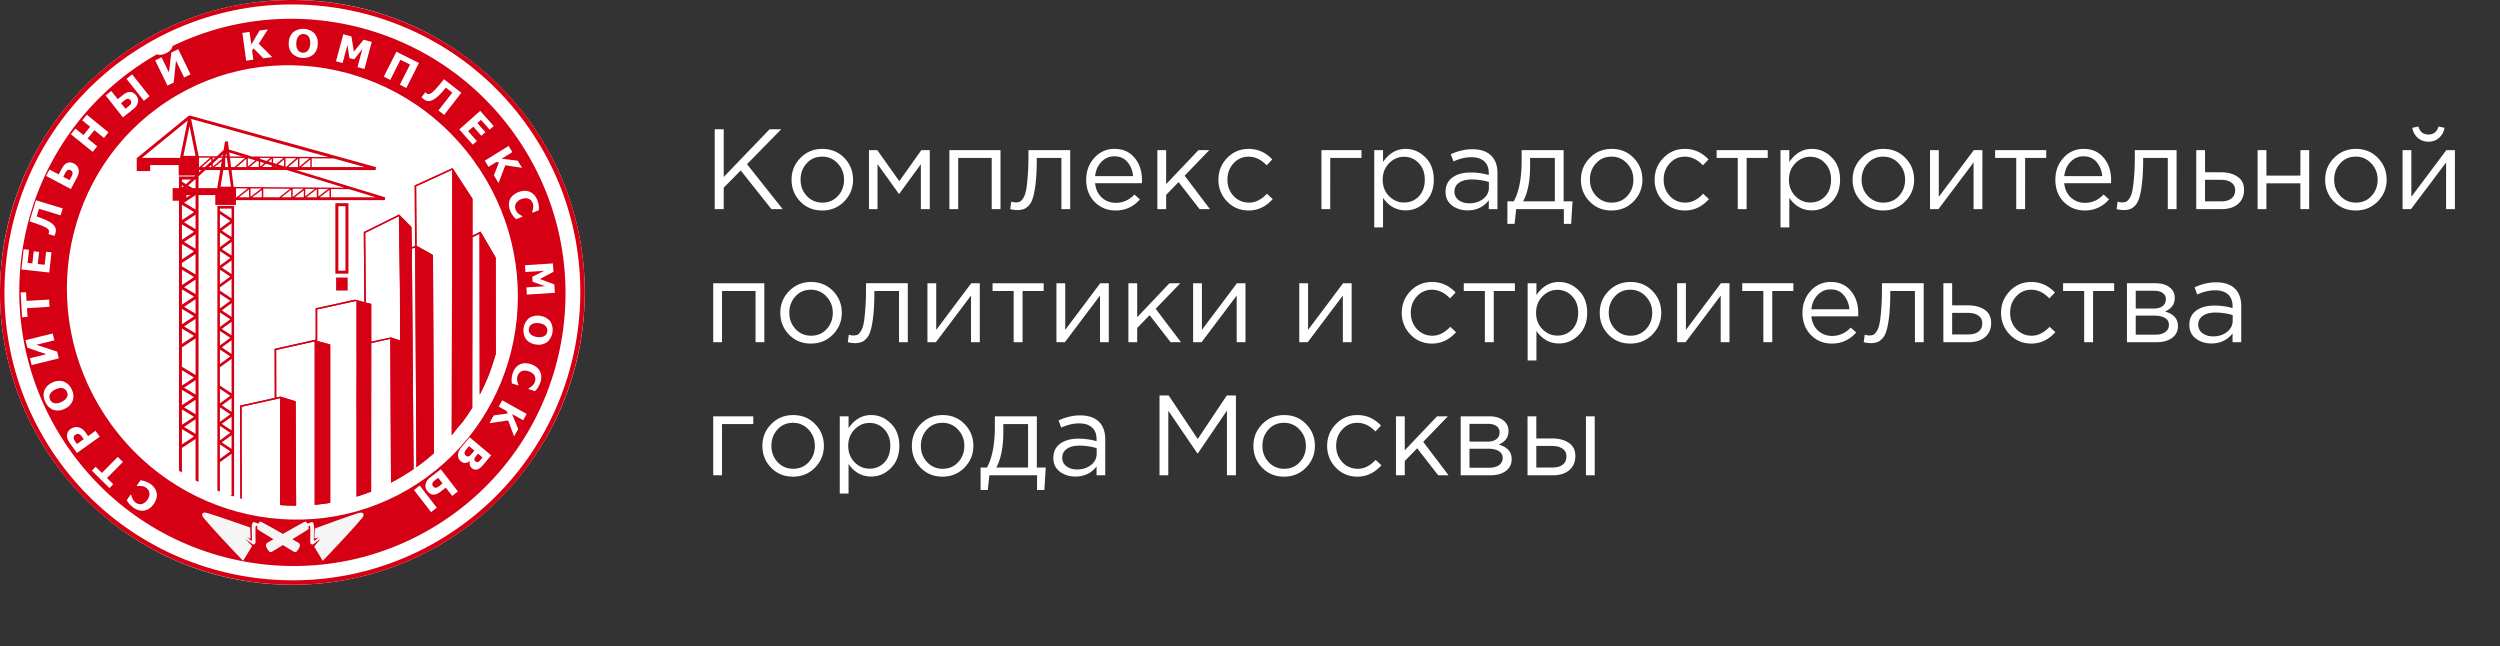 <svg width="263" height="68" fill="none" xmlns="http://www.w3.org/2000/svg"><rect width="100%" height="100%" fill="#333333" stroke="none"/><path d="M75.188 22v-8.4h.948v5.016L80.96 13.6h1.224l-3.6 3.672L82.34 22h-1.188l-3.228-4.068-1.788 1.812V22h-.948zm13.617-.804c-.624.632-1.396.948-2.316.948-.92 0-1.688-.316-2.304-.948-.608-.632-.912-1.396-.912-2.292 0-.888.308-1.648.924-2.28.624-.64 1.396-.96 2.316-.96.92 0 1.688.316 2.304.948.616.632.924 1.396.924 2.292 0 .888-.312 1.652-.936 2.292zm-2.292.12c.664 0 1.208-.232 1.632-.696.432-.464.648-1.036.648-1.716 0-.672-.224-1.244-.672-1.716a2.142 2.142 0 00-1.632-.708c-.664 0-1.208.236-1.632.708-.424.464-.636 1.036-.636 1.716 0 .672.22 1.244.66 1.716.44.464.984.696 1.632.696zm4.902.684v-6.204h.876l2.316 3.264 2.316-3.264h.888V22h-.936v-4.728l-2.292 3.144-2.268-3.144V22h-.9zm8.46 0v-6.204h5.377V22h-.924v-5.388H100.8V22h-.924zm7.142.096c-.24 0-.488-.032-.744-.096l.108-.792c.184.056.332.084.444.084.176 0 .32-.02.432-.06.112-.048.232-.164.36-.348.136-.192.24-.46.312-.804.072-.344.132-.832.18-1.464.056-.632.084-1.4.084-2.304v-.516h4.392V22h-.924v-5.388h-2.592v.144c0 .944-.036 1.748-.108 2.412-.072.664-.164 1.184-.276 1.56-.104.376-.252.668-.444.876-.192.208-.38.34-.564.396a1.95 1.95 0 01-.66.096zm10.348.048c-.872 0-1.608-.3-2.208-.9-.592-.608-.888-1.388-.888-2.34 0-.904.284-1.668.852-2.292a2.738 2.738 0 012.124-.948c.888 0 1.592.312 2.112.936.52.624.78 1.408.78 2.352 0 .12-.004.228-.012.324h-4.92c.064.632.3 1.136.708 1.512.416.368.908.552 1.476.552.744 0 1.396-.292 1.956-.876l.576.516c-.696.776-1.548 1.164-2.556 1.164zm-2.16-3.612h3.996c-.056-.6-.256-1.096-.6-1.488-.336-.4-.796-.6-1.38-.6-.528 0-.98.196-1.356.588-.376.392-.596.892-.66 1.5zm6.55 3.468v-6.204h.924v3.576l3.396-3.576h1.14l-2.592 2.688L127.287 22h-1.092l-2.208-2.844-1.308 1.344V22h-.924zm9.604.144c-.896 0-1.652-.316-2.268-.948a3.212 3.212 0 01-.912-2.292c0-.888.304-1.648.912-2.28.616-.64 1.372-.96 2.268-.96.96 0 1.788.368 2.484 1.104l-.588.624c-.576-.608-1.212-.912-1.908-.912-.624 0-1.152.236-1.584.708-.424.464-.636 1.036-.636 1.716 0 .672.216 1.244.648 1.716.44.464.984.696 1.632.696.664 0 1.288-.312 1.872-.936l.612.564c-.72.8-1.564 1.2-2.532 1.2zm7.657-.144v-6.204h4.212v.816h-3.288V22h-.924zm5.555 1.92v-8.124h.924v1.248c.624-.92 1.416-1.38 2.376-1.38.792 0 1.484.296 2.076.888.592.584.888 1.368.888 2.352 0 .968-.296 1.748-.888 2.34-.592.592-1.284.888-2.076.888-.976 0-1.768-.44-2.376-1.32v3.108h-.924zm3.132-2.616c.624 0 1.144-.216 1.56-.648.416-.44.624-1.028.624-1.764 0-.712-.212-1.288-.636-1.728a2.051 2.051 0 00-1.548-.672c-.6 0-1.124.228-1.572.684-.448.456-.672 1.032-.672 1.728s.224 1.272.672 1.728c.448.448.972.672 1.572.672zm6.685.828c-.632 0-1.176-.172-1.632-.516-.456-.344-.684-.824-.684-1.44 0-.648.24-1.148.72-1.5.48-.352 1.124-.528 1.932-.528.64 0 1.272.088 1.896.264v-.192c0-.544-.16-.96-.48-1.248-.32-.288-.772-.432-1.356-.432-.608 0-1.236.148-1.884.444l-.276-.756c.768-.352 1.52-.528 2.256-.528.88 0 1.548.228 2.004.684.432.432.648 1.04.648 1.824V22h-.912v-.924c-.552.704-1.296 1.056-2.232 1.056zm.18-.744c.576 0 1.064-.156 1.464-.468.4-.312.6-.712.6-1.2v-.576a6.492 6.492 0 00-1.812-.264c-.568 0-1.012.116-1.332.348-.32.224-.48.532-.48.924 0 .376.148.676.444.9.304.224.676.336 1.116.336zm4.009 2.16v-2.364h.672c.552-1.016.828-2.452.828-4.308v-1.08h4.416v5.388h.936l-.144 2.364h-.768V22h-5.016l-.168 1.548h-.756zm1.656-2.364h3.336v-4.572h-2.604v.864c0 1.56-.244 2.796-.732 3.708zm11.611.012c-.624.632-1.396.948-2.316.948-.92 0-1.688-.316-2.304-.948-.608-.632-.912-1.396-.912-2.292 0-.888.308-1.648.924-2.28.624-.64 1.396-.96 2.316-.96.92 0 1.688.316 2.304.948.616.632.924 1.396.924 2.292 0 .888-.312 1.652-.936 2.292zm-2.292.12c.664 0 1.208-.232 1.632-.696.432-.464.648-1.036.648-1.716 0-.672-.224-1.244-.672-1.716a2.142 2.142 0 00-1.632-.708c-.664 0-1.208.236-1.632.708-.424.464-.636 1.036-.636 1.716 0 .672.22 1.244.66 1.716.44.464.984.696 1.632.696zm7.698.828c-.896 0-1.652-.316-2.268-.948a3.212 3.212 0 01-.912-2.292c0-.888.304-1.648.912-2.28.616-.64 1.372-.96 2.268-.96.96 0 1.788.368 2.484 1.104l-.588.624c-.576-.608-1.212-.912-1.908-.912-.624 0-1.152.236-1.584.708-.424.464-.636 1.036-.636 1.716 0 .672.216 1.244.648 1.716.44.464.984.696 1.632.696.664 0 1.288-.312 1.872-.936l.612.564c-.72.8-1.564 1.2-2.532 1.2zm5.559-.144v-5.388h-2.22v-.816h5.376v.816h-2.22V22h-.936zm4.5 1.92v-8.124h.924v1.248c.624-.92 1.416-1.38 2.376-1.38.792 0 1.484.296 2.076.888.592.584.888 1.368.888 2.352 0 .968-.296 1.748-.888 2.34-.592.592-1.284.888-2.076.888-.976 0-1.768-.44-2.376-1.32v3.108h-.924zm3.132-2.616c.624 0 1.144-.216 1.56-.648.416-.44.624-1.028.624-1.764 0-.712-.212-1.288-.636-1.728a2.051 2.051 0 00-1.548-.672c-.6 0-1.124.228-1.572.684-.448.456-.672 1.032-.672 1.728s.224 1.272.672 1.728c.448.448.972.672 1.572.672zm9.985-.108c-.624.632-1.396.948-2.316.948-.92 0-1.688-.316-2.304-.948-.608-.632-.912-1.396-.912-2.292 0-.888.308-1.648.924-2.28.624-.64 1.396-.96 2.316-.96.92 0 1.688.316 2.304.948.616.632.924 1.396.924 2.292 0 .888-.312 1.652-.936 2.292zm-2.292.12c.664 0 1.208-.232 1.632-.696.432-.464.648-1.036.648-1.716 0-.672-.224-1.244-.672-1.716a2.142 2.142 0 00-1.632-.708c-.664 0-1.208.236-1.632.708-.424.464-.636 1.036-.636 1.716 0 .672.22 1.244.66 1.716.44.464.984.696 1.632.696zm4.902.684v-6.204h.924v4.908l3.684-4.908h.9V22h-.924v-4.908L203.924 22h-.888zm9.07 0v-5.388h-2.22v-.816h5.376v.816h-2.22V22h-.936zm7.212.144c-.872 0-1.608-.3-2.208-.9-.592-.608-.888-1.388-.888-2.34 0-.904.284-1.668.852-2.292a2.738 2.738 0 012.124-.948c.888 0 1.592.312 2.112.936.52.624.78 1.408.78 2.352 0 .12-.004.228-.012.324h-4.92c.064.632.3 1.136.708 1.512.416.368.908.552 1.476.552.744 0 1.396-.292 1.956-.876l.576.516c-.696.776-1.548 1.164-2.556 1.164zm-2.16-3.612h3.996c-.056-.6-.256-1.096-.6-1.488-.336-.4-.796-.6-1.38-.6-.528 0-.98.196-1.356.588-.376.392-.596.892-.66 1.5zm6.25 3.564c-.24 0-.488-.032-.744-.096l.108-.792c.184.056.332.084.444.084.176 0 .32-.02.432-.06.112-.048.232-.164.36-.348.136-.192.24-.46.312-.804.072-.344.132-.832.18-1.464.056-.632.084-1.4.084-2.304v-.516h4.392V22h-.924v-5.388h-2.592v.144c0 .944-.036 1.748-.108 2.412-.072.664-.164 1.184-.276 1.56-.104.376-.252.668-.444.876-.192.208-.38.34-.564.396a1.95 1.95 0 01-.66.096zm7.636-.096v-6.204h.924v2.328h1.656c.72 0 1.308.156 1.764.468.456.304.684.768.684 1.392 0 .616-.212 1.108-.636 1.476-.424.36-.992.54-1.704.54h-2.688zm.924-.816h1.68c.472 0 .836-.1 1.092-.3.264-.2.396-.492.396-.876 0-.352-.136-.62-.408-.804-.264-.192-.636-.288-1.116-.288h-1.644v2.268zm5.533.816v-6.204h.924v2.676h3.576v-2.676h.924V22h-.924v-2.712h-3.576V22h-.924zm12.636-.804c-.624.632-1.396.948-2.316.948-.92 0-1.688-.316-2.304-.948-.608-.632-.912-1.396-.912-2.292 0-.888.308-1.648.924-2.28.624-.64 1.396-.96 2.316-.96.92 0 1.688.316 2.304.948.616.632.924 1.396.924 2.292 0 .888-.312 1.652-.936 2.292zm-2.292.12c.664 0 1.208-.232 1.632-.696.432-.464.648-1.036.648-1.716 0-.672-.224-1.244-.672-1.716a2.142 2.142 0 00-1.632-.708c-.664 0-1.208.236-1.632.708-.424.464-.636 1.036-.636 1.716 0 .672.22 1.244.66 1.716.44.464.984.696 1.632.696zm4.902.684v-6.204h.924v4.908l3.684-4.908h.9V22h-.924v-4.908L253.635 22h-.888zm3.84-7.5c-.304.272-.676.408-1.116.408-.44 0-.816-.136-1.128-.408a1.758 1.758 0 01-.564-1.056l.636-.132c.16.56.512.84 1.056.84s.896-.28 1.056-.84l.636.132a1.732 1.732 0 01-.576 1.056zM75.032 36v-6.204h5.376V36h-.924v-5.388h-3.528V36h-.924zm12.59-.804c-.625.632-1.397.948-2.317.948-.92 0-1.688-.316-2.304-.948-.608-.632-.912-1.396-.912-2.292 0-.888.308-1.648.924-2.28.624-.64 1.396-.96 2.316-.96.92 0 1.688.316 2.304.948.616.632.924 1.396.924 2.292 0 .888-.312 1.652-.936 2.292zm-2.293.12c.664 0 1.208-.232 1.632-.696.432-.464.648-1.036.648-1.716 0-.672-.224-1.244-.672-1.716a2.142 2.142 0 00-1.632-.708c-.664 0-1.208.236-1.632.708-.424.464-.636 1.036-.636 1.716 0 .672.22 1.244.66 1.716.44.464.984.696 1.632.696zm4.602.78c-.24 0-.488-.032-.744-.096l.108-.792c.184.056.332.084.444.084.176 0 .32-.02.432-.06.112-.048.232-.164.36-.348.136-.192.24-.46.312-.804.072-.344.132-.832.18-1.464.056-.632.084-1.4.084-2.304v-.516H95.5V36h-.924v-5.388h-2.592v.144c0 .944-.036 1.748-.108 2.412-.072.664-.164 1.184-.276 1.56-.104.376-.252.668-.444.876-.192.208-.38.34-.564.396a1.95 1.95 0 01-.66.096zM97.567 36v-6.204h.924v4.908l3.684-4.908h.9V36h-.924v-4.908L98.455 36h-.888zm9.07 0v-5.388h-2.22v-.816h5.376v.816h-2.22V36h-.936zm4.5 0v-6.204h.924v4.908l3.684-4.908h.9V36h-.924v-4.908L112.025 36h-.888zm7.571 0v-6.204h.924v3.576l3.396-3.576h1.14l-2.592 2.688L124.24 36h-1.092l-2.208-2.844-1.308 1.344V36h-.924zm6.808 0v-6.204h.924v4.908l3.684-4.908h.9V36h-.924v-4.908L126.404 36h-.888zm11.168 0v-6.204h.924v4.908l3.684-4.908h.9V36h-.924v-4.908L137.572 36h-.888zm13.964.144c-.896 0-1.652-.316-2.268-.948a3.212 3.212 0 01-.912-2.292c0-.888.304-1.648.912-2.28.616-.64 1.372-.96 2.268-.96.96 0 1.788.368 2.484 1.104l-.588.624c-.576-.608-1.212-.912-1.908-.912-.624 0-1.152.236-1.584.708-.424.464-.636 1.036-.636 1.716 0 .672.216 1.244.648 1.716.44.464.984.696 1.632.696.664 0 1.288-.312 1.872-.936l.612.564c-.72.8-1.564 1.2-2.532 1.2zm5.56-.144v-5.388h-2.22v-.816h5.376v.816h-2.22V36h-.936zm4.5 1.92v-8.124h.924v1.248c.624-.92 1.416-1.38 2.376-1.38.792 0 1.484.296 2.076.888.592.584.888 1.368.888 2.352 0 .968-.296 1.748-.888 2.34-.592.592-1.284.888-2.076.888-.976 0-1.768-.44-2.376-1.32v3.108h-.924zm3.132-2.616c.624 0 1.144-.216 1.56-.648.416-.44.624-1.028.624-1.764 0-.712-.212-1.288-.636-1.728a2.051 2.051 0 00-1.548-.672c-.6 0-1.124.228-1.572.684-.448.456-.672 1.032-.672 1.728s.224 1.272.672 1.728c.448.448.972.672 1.572.672zm9.985-.108c-.624.632-1.396.948-2.316.948-.92 0-1.688-.316-2.304-.948-.608-.632-.912-1.396-.912-2.292 0-.888.308-1.648.924-2.28.624-.64 1.396-.96 2.316-.96.92 0 1.688.316 2.304.948.616.632.924 1.396.924 2.292 0 .888-.312 1.652-.936 2.292zm-2.292.12c.664 0 1.208-.232 1.632-.696.432-.464.648-1.036.648-1.716 0-.672-.224-1.244-.672-1.716a2.142 2.142 0 00-1.632-.708c-.664 0-1.208.236-1.632.708-.424.464-.636 1.036-.636 1.716 0 .672.22 1.244.66 1.716.44.464.984.696 1.632.696zm4.901.684v-6.204h.924v4.908l3.684-4.908h.9V36h-.924v-4.908L177.322 36h-.888zm9.071 0v-5.388h-2.22v-.816h5.376v.816h-2.22V36h-.936zm7.212.144c-.872 0-1.608-.3-2.208-.9-.592-.608-.888-1.388-.888-2.34 0-.904.284-1.668.852-2.292a2.738 2.738 0 012.124-.948c.888 0 1.592.312 2.112.936.52.624.78 1.408.78 2.352 0 .12-.004.228-.012.324h-4.92c.064.632.3 1.136.708 1.512.416.368.908.552 1.476.552.744 0 1.396-.292 1.956-.876l.576.516c-.696.776-1.548 1.164-2.556 1.164zm-2.16-3.612h3.996c-.056-.6-.256-1.096-.6-1.488-.336-.4-.796-.6-1.38-.6-.528 0-.98.196-1.356.588-.376.392-.596.892-.66 1.5zm6.249 3.564c-.24 0-.488-.032-.744-.096l.108-.792c.184.056.332.084.444.084.176 0 .32-.02.432-.06.112-.048.232-.164.36-.348.136-.192.24-.46.312-.804.072-.344.132-.832.18-1.464.056-.632.084-1.4.084-2.304v-.516h4.392V36h-.924v-5.388h-2.592v.144c0 .944-.036 1.748-.108 2.412-.072.664-.164 1.184-.276 1.56-.104.376-.252.668-.444.876-.192.208-.38.34-.564.396a1.95 1.95 0 01-.66.096zm7.636-.096v-6.204h.924v2.328h1.656c.72 0 1.308.156 1.764.468.456.304.684.768.684 1.392 0 .616-.212 1.108-.636 1.476-.424.36-.992.54-1.704.54h-2.688zm.924-.816h1.68c.472 0 .836-.1 1.092-.3.264-.2.396-.492.396-.876 0-.352-.136-.62-.408-.804-.264-.192-.636-.288-1.116-.288h-1.644v2.268zm8.329.96c-.896 0-1.652-.316-2.268-.948a3.212 3.212 0 01-.912-2.292c0-.888.304-1.648.912-2.28.616-.64 1.372-.96 2.268-.96.96 0 1.788.368 2.484 1.104l-.588.624c-.576-.608-1.212-.912-1.908-.912-.624 0-1.152.236-1.584.708-.424.464-.636 1.036-.636 1.716 0 .672.216 1.244.648 1.716.44.464.984.696 1.632.696.664 0 1.288-.312 1.872-.936l.612.564c-.72.8-1.564 1.2-2.532 1.2zm5.56-.144v-5.388h-2.22v-.816h5.376v.816h-2.22V36h-.936zm4.5 0v-6.204h3c.616 0 1.108.14 1.476.42.368.28.552.656.552 1.128 0 .664-.344 1.14-1.032 1.428.912.248 1.368.76 1.368 1.536 0 .52-.204.932-.612 1.236-.408.304-.956.456-1.644.456h-3.108zm.924-.792h2.064c.44 0 .788-.092 1.044-.276a.893.893 0 00.384-.768c0-.304-.136-.54-.408-.708-.264-.168-.644-.252-1.14-.252h-1.944v2.004zm0-2.748h1.908c.384 0 .688-.084.912-.252.232-.176.348-.424.348-.744a.753.753 0 00-.324-.636c-.216-.16-.52-.24-.912-.24h-1.932v1.872zm7.955 3.672c-.632 0-1.176-.172-1.632-.516-.456-.344-.684-.824-.684-1.44 0-.648.24-1.148.72-1.5.48-.352 1.124-.528 1.932-.528.64 0 1.272.088 1.896.264v-.192c0-.544-.16-.96-.48-1.248-.32-.288-.772-.432-1.356-.432-.608 0-1.236.148-1.884.444l-.276-.756c.768-.352 1.52-.528 2.256-.528.88 0 1.548.228 2.004.684.432.432.648 1.04.648 1.824V36h-.912v-.924c-.552.704-1.296 1.056-2.232 1.056zm.18-.744c.576 0 1.064-.156 1.464-.468.4-.312.6-.712.6-1.2v-.576a6.492 6.492 0 00-1.812-.264c-.568 0-1.012.116-1.332.348-.32.224-.48.532-.48.924 0 .376.148.676.444.9.304.224.676.336 1.116.336zM75.032 50v-6.204h4.212v.816h-3.288V50h-.924zm10.703-.804c-.624.632-1.396.948-2.316.948-.92 0-1.688-.316-2.304-.948-.608-.632-.912-1.396-.912-2.292 0-.888.308-1.648.924-2.28.624-.64 1.396-.96 2.316-.96.92 0 1.688.316 2.304.948.616.632.924 1.396.924 2.292 0 .888-.312 1.652-.936 2.292zm-2.292.12c.664 0 1.208-.232 1.632-.696.432-.464.648-1.036.648-1.716 0-.672-.224-1.244-.672-1.716a2.142 2.142 0 00-1.632-.708c-.664 0-1.208.236-1.632.708-.424.464-.636 1.036-.636 1.716 0 .672.22 1.244.66 1.716.44.464.984.696 1.632.696zm4.901 2.604v-8.124h.925v1.248c.623-.92 1.415-1.38 2.375-1.38.792 0 1.484.296 2.076.888.593.584.889 1.368.889 2.352 0 .968-.296 1.748-.888 2.34-.593.592-1.285.888-2.077.888-.976 0-1.768-.44-2.376-1.32v3.108h-.924zm3.133-2.616c.623 0 1.144-.216 1.56-.648.415-.44.623-1.028.623-1.764 0-.712-.212-1.288-.635-1.728a2.051 2.051 0 00-1.549-.672c-.6 0-1.123.228-1.572.684-.447.456-.671 1.032-.671 1.728s.224 1.272.671 1.728c.449.448.972.672 1.573.672zm9.984-.108c-.624.632-1.396.948-2.316.948-.92 0-1.688-.316-2.304-.948-.608-.632-.912-1.396-.912-2.292 0-.888.308-1.648.924-2.28.624-.64 1.396-.96 2.316-.96.92 0 1.688.316 2.304.948.616.632.924 1.396.924 2.292 0 .888-.312 1.652-.936 2.292zm-2.292.12c.664 0 1.208-.232 1.632-.696.432-.464.648-1.036.648-1.716 0-.672-.224-1.244-.672-1.716a2.141 2.141 0 00-1.632-.708c-.664 0-1.208.236-1.632.708-.424.464-.636 1.036-.636 1.716 0 .672.22 1.244.66 1.716.44.464.984.696 1.632.696zm3.99 2.232v-2.364h.672c.552-1.016.828-2.452.828-4.308v-1.08h4.416v5.388h.936l-.144 2.364h-.768V50h-5.016l-.168 1.548h-.756zm1.656-2.364h3.336v-4.572h-2.604v.864c0 1.56-.244 2.796-.732 3.708zm8.311.948c-.632 0-1.176-.172-1.632-.516-.456-.344-.684-.824-.684-1.44 0-.648.24-1.148.72-1.5.48-.352 1.124-.528 1.932-.528.64 0 1.272.088 1.896.264v-.192c0-.544-.16-.96-.48-1.248-.32-.288-.772-.432-1.356-.432-.608 0-1.236.148-1.884.444l-.276-.756c.768-.352 1.52-.528 2.256-.528.88 0 1.548.228 2.004.684.432.432.648 1.04.648 1.824V50h-.912v-.924c-.552.704-1.296 1.056-2.232 1.056zm.18-.744c.576 0 1.064-.156 1.464-.468.4-.312.6-.712.6-1.2v-.576a6.492 6.492 0 00-1.812-.264c-.568 0-1.012.116-1.332.348-.32.224-.48.532-.48.924 0 .376.148.676.444.9.304.224.676.336 1.116.336zm8.675.612v-8.4h.96l3.06 4.584 3.06-4.584h.96V50h-.948v-6.804l-3.06 4.5h-.048l-3.06-4.488V50h-.924zm15.41-.804c-.624.632-1.396.948-2.316.948-.92 0-1.688-.316-2.304-.948-.608-.632-.912-1.396-.912-2.292 0-.888.308-1.648.924-2.28.624-.64 1.396-.96 2.316-.96.92 0 1.688.316 2.304.948.616.632.924 1.396.924 2.292 0 .888-.312 1.652-.936 2.292zm-2.292.12c.664 0 1.208-.232 1.632-.696.432-.464.648-1.036.648-1.716 0-.672-.224-1.244-.672-1.716a2.142 2.142 0 00-1.632-.708c-.664 0-1.208.236-1.632.708-.424.464-.636 1.036-.636 1.716 0 .672.22 1.244.66 1.716.44.464.984.696 1.632.696zm7.698.828c-.896 0-1.652-.316-2.268-.948a3.212 3.212 0 01-.912-2.292c0-.888.304-1.648.912-2.28.616-.64 1.372-.96 2.268-.96.96 0 1.788.368 2.484 1.104l-.588.624c-.576-.608-1.212-.912-1.908-.912-.624 0-1.152.236-1.584.708-.424.464-.636 1.036-.636 1.716 0 .672.216 1.244.648 1.716.44.464.984.696 1.632.696.664 0 1.288-.312 1.872-.936l.612.564c-.72.8-1.564 1.2-2.532 1.2zm4.059-.144v-6.204h.924v3.576l3.396-3.576h1.14l-2.592 2.688L152.388 50h-1.092l-2.208-2.844-1.308 1.344V50h-.924zm6.809 0v-6.204h3c.616 0 1.108.14 1.476.42.368.28.552.656.552 1.128 0 .664-.344 1.14-1.032 1.428.912.248 1.368.76 1.368 1.536 0 .52-.204.932-.612 1.236-.408.304-.956.456-1.644.456h-3.108zm.924-.792h2.064c.44 0 .788-.092 1.044-.276a.893.893 0 00.384-.768c0-.304-.136-.54-.408-.708-.264-.168-.644-.252-1.14-.252h-1.944v2.004zm0-2.748h1.908c.384 0 .688-.084.912-.252.232-.176.348-.424.348-.744a.753.753 0 00-.324-.636c-.216-.16-.52-.24-.912-.24h-1.932v1.872zm6.107 3.54v-6.204h.924v2.328h1.656c.72 0 1.308.156 1.764.468.456.304.684.768.684 1.392 0 .616-.212 1.108-.636 1.476-.424.36-.992.54-1.704.54h-2.688zm.924-.816h1.68c.472 0 .836-.1 1.092-.3.264-.2.396-.492.396-.876 0-.352-.136-.62-.408-.804-.264-.192-.636-.288-1.116-.288h-1.644v2.268zm5.22.816v-6.204h.924V50h-.924zM30.76 61.518c16.987 0 30.758-13.771 30.758-30.759S47.747 0 30.76 0 0 13.771 0 30.76c0 16.987 13.771 30.758 30.76 30.758z" fill="#fff"/><path d="M47.626 56.491c-14.183 9.3-33.3 5.323-42.6-8.865-9.3-14.188-5.323-33.3 8.866-42.6 14.188-9.3 33.3-5.323 42.6 8.866 9.3 14.188 5.322 33.3-8.866 42.6zM14.149 5.417C.174 14.576-3.741 33.396 5.417 47.37c9.159 13.973 27.979 17.891 41.952 8.728 13.973-9.163 17.891-27.979 8.728-41.952C46.934.173 28.122-3.74 14.149 5.417z" fill="#D60015"/><path d="M14.962 6.654C1.714 15.342-1.963 33.177 6.764 46.489c8.727 13.312 26.54 17.064 39.795 8.374 13.254-8.689 16.924-26.523 8.198-39.835C46.03 1.716 28.21-2.026 14.962 6.654zm28.975 44.21c-10.893 7.14-25.624 3.926-32.9-7.17-7.278-11.095-4.35-25.893 6.545-33.031 10.895-7.139 25.624-3.926 32.901 7.177 7.277 11.104 4.347 25.885-6.546 33.024z" fill="#D60015"/><path d="M15.806 50.898c.171.115.322.26.444.425a1.276 1.276 0 01.212 1.082 1.817 1.817 0 01-.287.608c-.12.182-.272.34-.448.468a1.287 1.287 0 01-1.094.204 1.785 1.785 0 01-.574-.267 2.51 2.51 0 01-.461-.411 2.196 2.196 0 01-.264-.387l.407-.586.073.05.05.171c.024.074.053.146.086.216.037.077.081.152.132.22a.909.909 0 00.48.324.755.755 0 00.312.017.833.833 0 00.326-.137c.123-.09.228-.202.312-.33.093-.126.16-.27.197-.423a.8.8 0 000-.354.732.732 0 00-.134-.28.956.956 0 00-.464-.33 1.196 1.196 0 00-.27-.05 1.69 1.69 0 00-.218 0c-.07 0-.13 0-.176.013l-.065-.045.4-.58.228.045c.074.015.147.035.218.06.095.032.18.067.259.102.11.05.218.108.32.175zm-5.74-1.792l.656.648 1.67-1.691.543.536-1.677 1.691.658.649-.4.406-1.857-1.834.407-.405zm-2.633-3.979c.108-.077.228-.134.356-.169a.855.855 0 01.374-.023c.157.026.309.083.444.168.153.103.284.235.386.389l.276.386.78-.558.444.623-2.397 1.715-.731-1.02a1.994 1.994 0 01-.237-.417 1.16 1.16 0 01-.081-.363.795.795 0 01.084-.396.947.947 0 01.302-.335zm.468.631a.341.341 0 00-.134.18.359.359 0 00-.011.2c.018.078.05.152.092.22.042.062.098.145.171.248l.077.107.717-.512-.128-.178a1.685 1.685 0 00-.206-.248.447.447 0 00-.2-.117.373.373 0 00-.185 0 .596.596 0 00-.189.1h-.004zM5.51 40.245a1.528 1.528 0 011.184-.107 1.492 1.492 0 01.85.84 1.485 1.485 0 01.098 1.187 1.533 1.533 0 01-.842.842 1.533 1.533 0 01-1.189.107 1.496 1.496 0 01-.845-.838 1.492 1.492 0 01-.1-1.188 1.528 1.528 0 01.844-.843zm1.103.6a.878.878 0 00-.357-.015 1.51 1.51 0 00-.413.134 1.43 1.43 0 00-.383.246.88.88 0 00-.204.273.585.585 0 00-.056.285.718.718 0 00.067.271.74.74 0 00.156.226c.073.065.16.113.254.14.112.031.23.037.346.019a1.51 1.51 0 00.436-.136 1.46 1.46 0 00.38-.244.917.917 0 00.212-.273.623.623 0 00.058-.284.75.75 0 00-.238-.506.623.623 0 00-.258-.136zm-1.067-5.764l.177.722-1.903.468 2.193.724.173.707-2.86.704-.177-.722 1.723-.423-1.996-.685-.195-.788 2.865-.706zM2.74 30.733l.055.921 2.372-.139.045.76-2.372.141.053.921-.569.035-.156-2.606.572-.033zm2.676-4.188L5.18 28.67l-2.928-.325.238-2.126.566.062-.156 1.373.505.056.142-1.273.567.062-.143 1.274.725.08.156-1.37.565.063zm1.182-4.623l-.221.73-2.275-.691-.244.809.287.104.274.102c.213.077.421.168.623.27.138.07.27.152.395.244.087.065.166.139.237.221.051.061.095.128.132.198a.718.718 0 01.072.275.856.856 0 01-.038.311c-.018.063-.04.128-.067.194l-.05.127-.623-.191v-.027c0-.01.01-.023.016-.037a.74.74 0 00.053-.206.248.248 0 00-.02-.106.74.74 0 00-.342-.321 6.188 6.188 0 00-.748-.312c-.13-.046-.27-.096-.423-.156l-.528-.173.675-2.22 2.815.855zm1.2-4.707c.122.062.228.15.312.259a.78.78 0 01.156.338c.03.14.03.285 0 .425a1.723 1.723 0 01-.173.445l-.64 1.206-2.602-1.38.357-.673.969.513.288-.542a2.29 2.29 0 01.276-.426.86.86 0 01.312-.232.677.677 0 01.368-.056c.132.018.26.06.377.123zm-.35.71a.59.59 0 00-.129-.052.255.255 0 00-.14 0 .35.35 0 00-.143.089.832.832 0 00-.156.213l-.224.426.662.35.226-.425a.736.736 0 00.076-.214.335.335 0 00-.171-.388zm3.969-4.005l-.482.592-1.008-.818-.71.876 1.005.816-.468.593-2.296-1.855.48-.592.837.68.71-.877-.838-.678.484-.594 2.286 1.857zm2.91-3.88c.087.105.15.228.182.36a.81.81 0 010 .372c-.03.14-.089.273-.171.391-.098.126-.212.24-.338.337l-1.07.846-1.822-2.308.597-.468.683.86.483-.388a2.41 2.41 0 01.424-.279.865.865 0 01.374-.087.68.68 0 01.36.097c.116.069.217.16.298.266zm-.603.506a.6.6 0 00-.1-.1.276.276 0 00-.13-.051.388.388 0 00-.166.025.805.805 0 00-.223.135l-.377.3.467.587.378-.3a.78.78 0 00.155-.155.424.424 0 00.07-.156.332.332 0 000-.14.372.372 0 00-.074-.145zm2.01-.415l-.598.468-1.83-2.304.599-.467 1.83 2.303zm2.343-5.708a.687.687 0 010 .642c-.14.24-.357.427-.614.532a1.27 1.27 0 01-.797.156.69.69 0 01-.505-.398l.607-.293a.468.468 0 00.213.237.53.53 0 00.549-.268.468.468 0 00-.053-.312l.6-.296zm1.964 3.403l-.669.324-.855-1.76-.248 2.3-.653.313-1.29-2.65.67-.326.779 1.598.25-2.097.732-.355 1.284 2.653zm8.596-1.819l-.935.127-1.035-1.05-.146.24.13.953-.755.105-.4-2.92.757-.103.187 1.317.865-1.465.876-.12-.96 1.507 1.416 1.41zm4.787-1.351a1.531 1.531 0 01-.468 1.09 1.714 1.714 0 01-2.235-.13 1.533 1.533 0 01-.34-1.14 1.533 1.533 0 01.468-1.092 1.714 1.714 0 012.232.131 1.523 1.523 0 01.343 1.14zm-1.052.686a.866.866 0 00.182-.312c.047-.138.073-.282.08-.427.012-.152 0-.305-.036-.454a.882.882 0 00-.143-.311.602.602 0 00-.223-.186.74.74 0 00-.547-.034.65.65 0 00-.245.156.817.817 0 00-.18.294 1.452 1.452 0 00-.088.452c-.012.151 0 .303.034.45a.852.852 0 00.142.312.61.61 0 00.221.186.71.71 0 00.278.072.69.69 0 00.282-.04.614.614 0 00.243-.158zm5.969 1.915l-.732-.198.514-1.905-.863 1.091-.508-.138-.195-1.378-.516 1.905-.694-.189.769-2.843.855.23.258 1.601 1.025-1.254.856.23-.769 2.848zm4.404 2l-.682-.343 1.07-2.121-1.006-.508-1.069 2.122-.681-.342 1.326-2.631 2.368 1.192-1.326 2.63zm3.979 2.828l-.602-.467 1.462-1.87-.67-.527-.2.23-.193.222c-.149.17-.307.33-.475.481a2.885 2.885 0 01-.37.28c-.091.059-.19.106-.291.141a.985.985 0 01-.232.053.723.723 0 01-.283-.031.857.857 0 01-.275-.146 2.008 2.008 0 01-.156-.133 1.666 1.666 0 01-.102-.093l.406-.52.021.018.03.028.04.034c.044.035.09.065.14.09a.25.25 0 00.105.02.722.722 0 00.423-.205c.2-.182.388-.377.562-.583.09-.104.187-.218.29-.343.103-.125.22-.266.35-.429l1.83 1.427-1.81 2.323zm3.014 3.133l-1.422-1.599 2.203-1.957 1.421 1.599-.427.379-.916-1.032-.38.338.85.957-.425.379-.851-.957-.54.483.917 1.032-.43.378zm2.71 4.034l-.492-.798.538-1.372-.278-.035-.818.505-.4-.649 2.506-1.549.4.648-1.135.702 1.69.198.468.751-1.768-.267-.71 1.866zm1.224 2.925a1.82 1.82 0 01-.133-.603 1.246 1.246 0 01.424-1.017c.34-.29.765-.46 1.211-.481a1.306 1.306 0 011.024.438c.141.16.253.342.33.54a2.424 2.424 0 01.154.6c.008.084.012.17.01.255 0 .078 0 .148-.01.207l-.664.262-.033-.081a2.69 2.69 0 00.103-.396 1.4 1.4 0 00.01-.259.801.801 0 00-.059-.27.914.914 0 00-.156-.266.744.744 0 00-.254-.187.799.799 0 00-.346-.067 1.247 1.247 0 00-.445.097 1.207 1.207 0 00-.4.243.728.728 0 00-.245.603c.007.1.028.197.063.29a.94.94 0 00.14.24c.058.072.124.137.197.193a2.321 2.321 0 00.335.209l.028.075-.655.259-.165-.164a1.96 1.96 0 01-.304-.4 2.121 2.121 0 01-.16-.32zm1.755 8.816l-.05-.756 1.969-.13-1.314-.467-.035-.525 1.247-.624-1.968.13-.049-.717 2.94-.194.06.884-1.432.76 1.518.567.058.882-2.944.19zm.963 5.246a1.54 1.54 0 01-1.053-.556 1.714 1.714 0 01.311-2.217 1.752 1.752 0 012.221.312 1.714 1.714 0 01-.312 2.215 1.535 1.535 0 01-1.167.246zm-.592-1.105c.081.089.18.16.291.207.134.058.275.096.42.112.15.025.304.025.455 0a.849.849 0 00.32-.118.583.583 0 00.202-.207.727.727 0 00.078-.543.642.642 0 00-.136-.257.868.868 0 00-.28-.202 1.479 1.479 0 00-.44-.124 1.416 1.416 0 00-.452 0 .866.866 0 00-.321.116.623.623 0 00-.203.207.737.737 0 00-.076.555.6.6 0 00.142.254zM53.94 39.26a1.91 1.91 0 01.287-.546c.115-.15.26-.273.428-.361a1.28 1.28 0 01.554-.14c.225-.007.45.03.662.107.206.067.398.17.569.303a1.302 1.302 0 01.499.995c.005.213-.03.424-.1.624a2.397 2.397 0 01-.267.556c-.047.071-.1.139-.155.203l-.142.156-.677-.23.027-.082.156-.097a1.372 1.372 0 00.36-.33.908.908 0 00.178-.555.744.744 0 00-.294-.586 1.229 1.229 0 00-.403-.213 1.167 1.167 0 00-.468-.074.78.78 0 00-.34.094.712.712 0 00-.233.206.946.946 0 00-.188.537 1.488 1.488 0 00.084.485c.024.066.044.122.063.165l-.026.075-.668-.224a15.369 15.369 0 01-.02-.233 2.418 2.418 0 01.028-.503 2.15 2.15 0 01.086-.332zm-2.452 5.257l.457-.818 1.462-.197-.105-.26-.838-.468.37-.665 2.573 1.437-.371.665-1.166-.651.65 1.574-.437.77-.623-1.674-1.972.287zm-3.008 4.005a.803.803 0 01-.298-.673 1.1 1.1 0 01.104-.414c.081-.16.182-.308.3-.442l.83-.989L51.67 47.9l-.739.885a3.92 3.92 0 01-.355.385c-.086.077-.185.14-.291.184a.57.57 0 01-.337.045.656.656 0 01-.304-.147.645.645 0 01-.215-.33.746.746 0 01.01-.408l-.012-.01a.827.827 0 01-.476.198.655.655 0 01-.473-.18zm.518-.599a.373.373 0 00.201.097.324.324 0 00.206-.069.953.953 0 00.18-.17l.211-.25.108-.127-.563-.468-.034.044a21.3 21.3 0 00-.295.352.67.67 0 00-.126.23.326.326 0 000 .21c.025.058.063.11.112.151zm1.037.623c.04.033.086.055.135.066a.225.225 0 00.167-.03.605.605 0 00.156-.135c.054-.063.13-.156.226-.265l.047-.055-.477-.402-.078.092a6.583 6.583 0 00-.194.24.541.541 0 00-.098.178.24.24 0 000 .179.404.404 0 00.116.139v-.006zm-6.487 2.999l.603-.468 1.802 2.33-.603.468-1.802-2.33zm1.403.109a.946.946 0 01-.176-.363.78.78 0 010-.373c.031-.14.091-.272.176-.388.098-.125.213-.236.34-.332l1.08-.835 1.803 2.338-.603.467-.672-.87-.486.376c-.132.108-.275.2-.427.275a.845.845 0 01-.376.084.678.678 0 01-.359-.102 1.076 1.076 0 01-.299-.277h-.001zm.61-.499a.551.551 0 00.099.1.262.262 0 00.128.053.373.373 0 00.168-.023.813.813 0 00.224-.133l.38-.294-.467-.593-.38.293a.778.778 0 00-.156.164.414.414 0 00-.072.156.31.31 0 000 .14c.016.05.042.098.078.137h-.001z" fill="#fff"/><path d="M37.852 53.941c-.444.08-4.217 1.47-4.744 1.665-.01.407-.056.974-.015 1.02.04.048.328-.03.551-.155-.215.122-.502.426-.592.4a.051.051 0 01-.034-.046c-.014-.11.022-1.308.022-1.36-.013-.211-.058-.554-.214-.536-.16.03-.315.085-.457.166 0 0-.168-.222-.252-.225-.06 0-1.278.683-2.358 1.299-1.08-.616-2.3-1.302-2.358-1.299-.085 0-.253.225-.253.225a1.428 1.428 0 00-.457-.166c-.155-.018-.2.325-.213.537 0 .051.036 1.247.022 1.359a.051.051 0 01-.035.046c-.09.026-.357-.283-.565-.414.268.168.416.238.442.193.027-.045-.014-.746-.023-1.153-.527-.195-4.208-1.476-4.654-1.559-.479-.084-.432.298-.312.45 1.013 1.274 4.218 4.613 4.218 4.613l.955-1.559-.751-.78.835.624.14-.028c.14-.028.14-.312.14-.312s-.03-1.072 0-1.533c.009-.142.168-.13.175-.02 0 .077-.035.204 0 .26.036.056.833.54 1.702 1.078l-.668.384s-.254.168-.024.556c.156.257.312.518.546.366l1.14-.696 1.142.696c.24.156.393-.109.545-.366.23-.388-.023-.556-.023-.556l-.67-.384c.87-.538 1.681-1.042 1.702-1.078.02-.036 0-.183 0-.26.007-.11.165-.122.174.02.028.467 0 1.533 0 1.533s0 .28.14.312l.14.028.836-.623-.697.829.901 1.513s3.205-3.338 4.218-4.612c.115-.154.162-.536-.316-.452z" fill="#F5F5F5"/><path d="M50.553 24.365l-.139.067-.709.35v-3.871l-1.98-3.05-.118-.176-.054.026-3.931 1.799.045 6.368-.343.125-.043-2.125-1.166-1.173-.137-.133-3.71 1.843.058 7.373-.753-.205-.239-.056-4.125.907v3.3l-4.319.96.01 5.165-3.648.81.024 9.748.155.04-.017-9.663 4.053-.901v11.222l.01.012c.046.008.093.013.14.019.51.034 1.023.053 1.536.051l-.05-10.977-1.599-.497-.441.098-.01-5.003 4.052-.9v17.19a20.857 20.857 0 001.52-.19c.039-.01.078-.021.116-.035V36.24l-1.37-.374v-3.315l4.082-.888a.046.046 0 01.05.026.045.045 0 01.005.019v5.607c.023.197-.025 5.676 0 5.872v9.016a.047.047 0 00.023.039c.35-.107.7-.223 1.046-.35.074-.032.15-.06.227-.083l.239-.09.012-15.624 2.005-.443.074 15.119a22.176 22.176 0 002.373-1.422l-.178-23.187.341-.125.136 23.086-.221.178c.72-.5 1.408-1.043 2.063-1.626l-.098-20.841-1.598-.91-.126-.068v-.042l-.044-6.21 3.791-1.746-.051 27.922c.03-.044.062-.086.098-.126v.028c.31-.436.648-.853 1.01-1.247.373-.5.722-1.013 1.049-1.54l.025-17.94.742-.36.02 16.92a22.15 22.15 0 001.04-2.297 34.41 34.41 0 00.65-1.992l-.008-10.13-1.595-2.731zm-9.42 11.134l-2.076.442v-3.96l-.572-.155-.058-7.326 3.535-1.76.108 7.423.021 5.65-.958-.314z" fill="#D60015"/><path d="M35.28 28.788h1.375v-7.41H35.28v7.41zm.312-7.098h.751v6.786h-.75V21.69zm.983 7.507h-1.217v1.367h1.218v-1.367zm-13.707-7.542v29.957l.266.103v-3.086l1.227-.895v4.345h-.203l.468.156v-30.58h-1.758zm.266.864l1.091.726-1.09.796V22.52zm0 1.95l1.091.726-1.09.796V24.47zm0 1.95l1.091.724-1.09.797v-1.522zm0 1.948l1.091.726-1.09.796v-1.522zm0 2.55l1.091.726-1.09.796v-1.523zm0 1.95l1.091.726-1.09.796v-1.523zm0 1.95l1.091.725-1.09.795v-1.52zm0 1.949l1.091.725-1.09.796v-1.521zm0 4.141l1.091.727-1.09.794v-1.52zm0 1.95l1.091.725-1.09.796v-1.521zm0 1.948l1.091.727-1.09.796v-1.523zm0 3.473v-1.52l1.091.726-1.09.794zm1.227-1.052l-1.034-.688 1.034-.752v1.44zm0-1.95l-1.034-.687 1.034-.753v1.44zm0-1.95l-1.034-.687 1.034-.753v1.44zm0-1.948l-1.227-.817V38.64l1.227-.893v3.632zm0-4.143l-1.034-.687 1.034-.753v1.44zm0-1.948l-1.034-.686 1.034-.754v1.44zm0-1.95l-1.034-.687 1.034-.753v1.44zm0-1.95l-1.227-.815v-.335l1.227-.893v2.043zm0-2.55l-1.034-.687 1.034-.753v1.44zm0-1.95l-1.034-.685 1.034-.755v1.44zm0-1.948l-1.034-.687 1.034-.755v1.442zm-1.227-2.765v-.227h1.227v1.042l-1.227-.815z" fill="#D60015"/><path d="M22.65 20.52v1.042h2.174v-.511h15.664l.035-.29-9.375-2.871h8.366l.042-.312-19.576-5.42-.14.029-5.403 4.412h-.051v1.397h1.413v-.635h2.999v1.102h1.757l-.11.098h-1.617v1.233h-.666v1.325h.666v28.39l.311.201v-2.585l1.436-.947v4.365l.312.165V20.52h1.762zm.554-.881l.285-1.75h.555l.25 1.75h-1.09zm-.156-3.04h.339l-.02.108-.983.83v-.342l.664-.596zm-.664.218v-.22h.247l-.247.22zm.836-.372l.227-.206-.034.207-.193-.001zm.109.502l-.106.623h-.642l.748-.623zm.533-.343l.139.974h-.312v-.862l.019-.112h.154zm-.134-.156l.06-.365.052.365h-.112zm.393-.405l1.357.416h-1.304l-.053-.416zm.071.564l1.584.01-1.113.961h-.349l-.122-.97zm1.726.092v.88h-1.016l1.016-.88zm-1.091 4.052v-.935l1.247.01-1.188.927-.06-.002zm1.373 0h-1.066l1.066-.832v.832zm1.339 0h-.993l.993-.757v.757zm-1.179-.048v-.877h1.14l-1.14.877zm1.34.048v-.91l2.805.019-1.135.898-1.67-.007zm2.933 0h-1.02l1.018-.804.002.804zm1.323 0h-.94l.946-.73-.006.73zm-1.165-.021v-.873h1.121l-1.12.873zm2.538.021h-1.091l1.09-.857v.857zm-1.216-.098v-.78h1l-1 .78zm2.55.098h-1.025l1.025-.779v.78zm-1.175-.076v-.8h1.04l-1.04.8zm6.024.076H34.82v-.863l1.9.014 2.79.85zm-3.28-1.005l-11.65-.08-.226-1.78h5.798l6.077 1.86zm-9.197-2.816l.184.056v.587h-.946l.762-.643zm-.015-.312h.14l-.036.03-.104-.03zm-.943.916v-.899l.779.239-.78.66zm2.161-.542l.345-.3v.404l-.345-.104zm.345.41v.17h-1.016l.411-.355.605.185zm-.519-.468l-.689-.21v-.108h1.049l-.36.318zm-.262.226l-.427.368v-.499l.427.131zm1.277.084l-.34-.102v-.516h1.064l-.724.618zm.804-.467v.722l-.624-.192.624-.53zm-.744.8h-.204l.055-.046.15.046zm-.327-.1l-.073.062v-.083l.073.02zm1.227.07v-.906h1.127l-1.063.918-.064-.012zm1.307.03H30.33l1.017-.88v.88zm1.299 0h-.948l.948-.8v.8zm-1.143-.038v-.888h1.043l-1.043.888zm6.872.037h-5.578v-.918l2.311.014 3.267.904zm-3.842-1.055l-8.036-.056-2.417-.74-.108-.85h-.296l-.156.917-.72.65-1.9-.011-.793-3.917 14.426 4.007zM21.54 17.584h-.33l1.017-.879v.26l-.687.62zm.687-.238v.238h-.265l.265-.238zm-1.255.238h-.034v-.876h.019l-.019-.096v-.025h1.178l-1.144.997zm.223.312l-.257.232v-.232h.257zm-2.397-1.29H14.93l4.813-3.931-.802 3.93h-.143zm.341 2.278h.967l-.543.49-.417-.25-.007-.24zm.468.918h-.097l.066-.058.096.058h-.065zm.408.725l-.408.27v-.27h.408zm-.876-1.044l.175.104-.175.156v-.26zm0 2.063l1.278.769-1.278.843v-1.612zm0 2.064l1.278.77-1.278.841V23.61zm0 2.064l1.278.77-1.278.841v-1.611zm0 2.7l1.278.772-1.278.842v-1.613zm0 2.064l1.278.768-1.278.844v-1.612zm0 2.064l1.278.768-1.278.843v-1.611zm0 2.063l1.278.769-1.278.843v-1.612zm0 4.385l1.278.768-1.278.843V38.95zm0 2.063l1.278.769-1.278.843v-1.612zm0 2.064l1.278.77-1.278.841v-1.611zm0 3.675v-1.611l1.278.768-1.278.843zm1.436-1.111l-1.21-.728 1.208-.804.002 1.532zm0-2.064l-1.21-.728 1.208-.798.002 1.526zm0-2.063l-1.21-.728 1.21-.798v1.526zm0-2.064l-1.436-.863v-2.04l1.436-.945v3.848zm-.002-4.381l-1.21-.727 1.21-.797v1.524zm0-2.064l-1.21-.726 1.21-.798v1.524zm0-2.063l-1.21-.728 1.21-.803v1.53zm0-2.064l-1.435-.863v-.351l1.435-.946v2.16zm0-2.7l-1.21-.727 1.21-.797v1.524zm0-2.063l-1.208-.736 1.21-.798-.002 1.534zm0-2.064l-1.21-.728 1.21-.796v1.524zm0-2.257h-.311l-.468-.276.712-.642h.067v.918zm-1.275-3.399l.64-3.13.635 3.132-1.275-.002zm2.316 1.493h1.56l-.327 1.906h-1.962v-1.23h-.019l.748-.676z" fill="#D60015"/><path d="M50.553 24.365l-.139.067-.709.35v-3.871l-1.98-3.05-.118-.176-.054.026-3.931 1.799.045 6.368-.343.125-.043-2.125-1.166-1.173-.137-.133-3.71 1.843.058 7.373-.753-.205-.239-.056-4.125.907v3.3l-4.319.96.01 5.165-3.648.81.024 9.748.155.04-.017-9.663 4.053-.901v11.222l.01.012c.046.008.093.013.14.019.51.034 1.023.053 1.536.051l-.05-10.977-1.599-.497-.441.098-.01-5.003 4.052-.9v17.19a20.857 20.857 0 001.52-.19c.039-.01.078-.021.116-.035V36.24l-1.37-.374v-3.315l4.082-.888a.046.046 0 01.05.026.045.045 0 01.005.019v5.607c.023.197-.025 5.676 0 5.872v9.016a.047.047 0 00.023.039c.35-.107.7-.223 1.046-.35.074-.032.15-.06.227-.083l.239-.09.012-15.624 2.005-.443.074 15.119a22.176 22.176 0 002.373-1.422l-.178-23.187.341-.125.136 23.086-.221.178c.72-.5 1.408-1.043 2.063-1.626l-.098-20.841-1.598-.91-.126-.068v-.042l-.044-6.21 3.791-1.746-.051 27.922c.03-.044.062-.086.098-.126v.028c.31-.436.648-.853 1.01-1.247.373-.5.722-1.013 1.049-1.54l.025-17.94.742-.36.02 16.92a22.15 22.15 0 001.04-2.297 34.41 34.41 0 00.65-1.992l-.008-10.13-1.595-2.731zm-9.42 11.134l-2.076.442v-3.96l-.572-.155-.058-7.326 3.535-1.76.108 7.423.021 5.65-.958-.314z" fill="#D60015"/></svg>